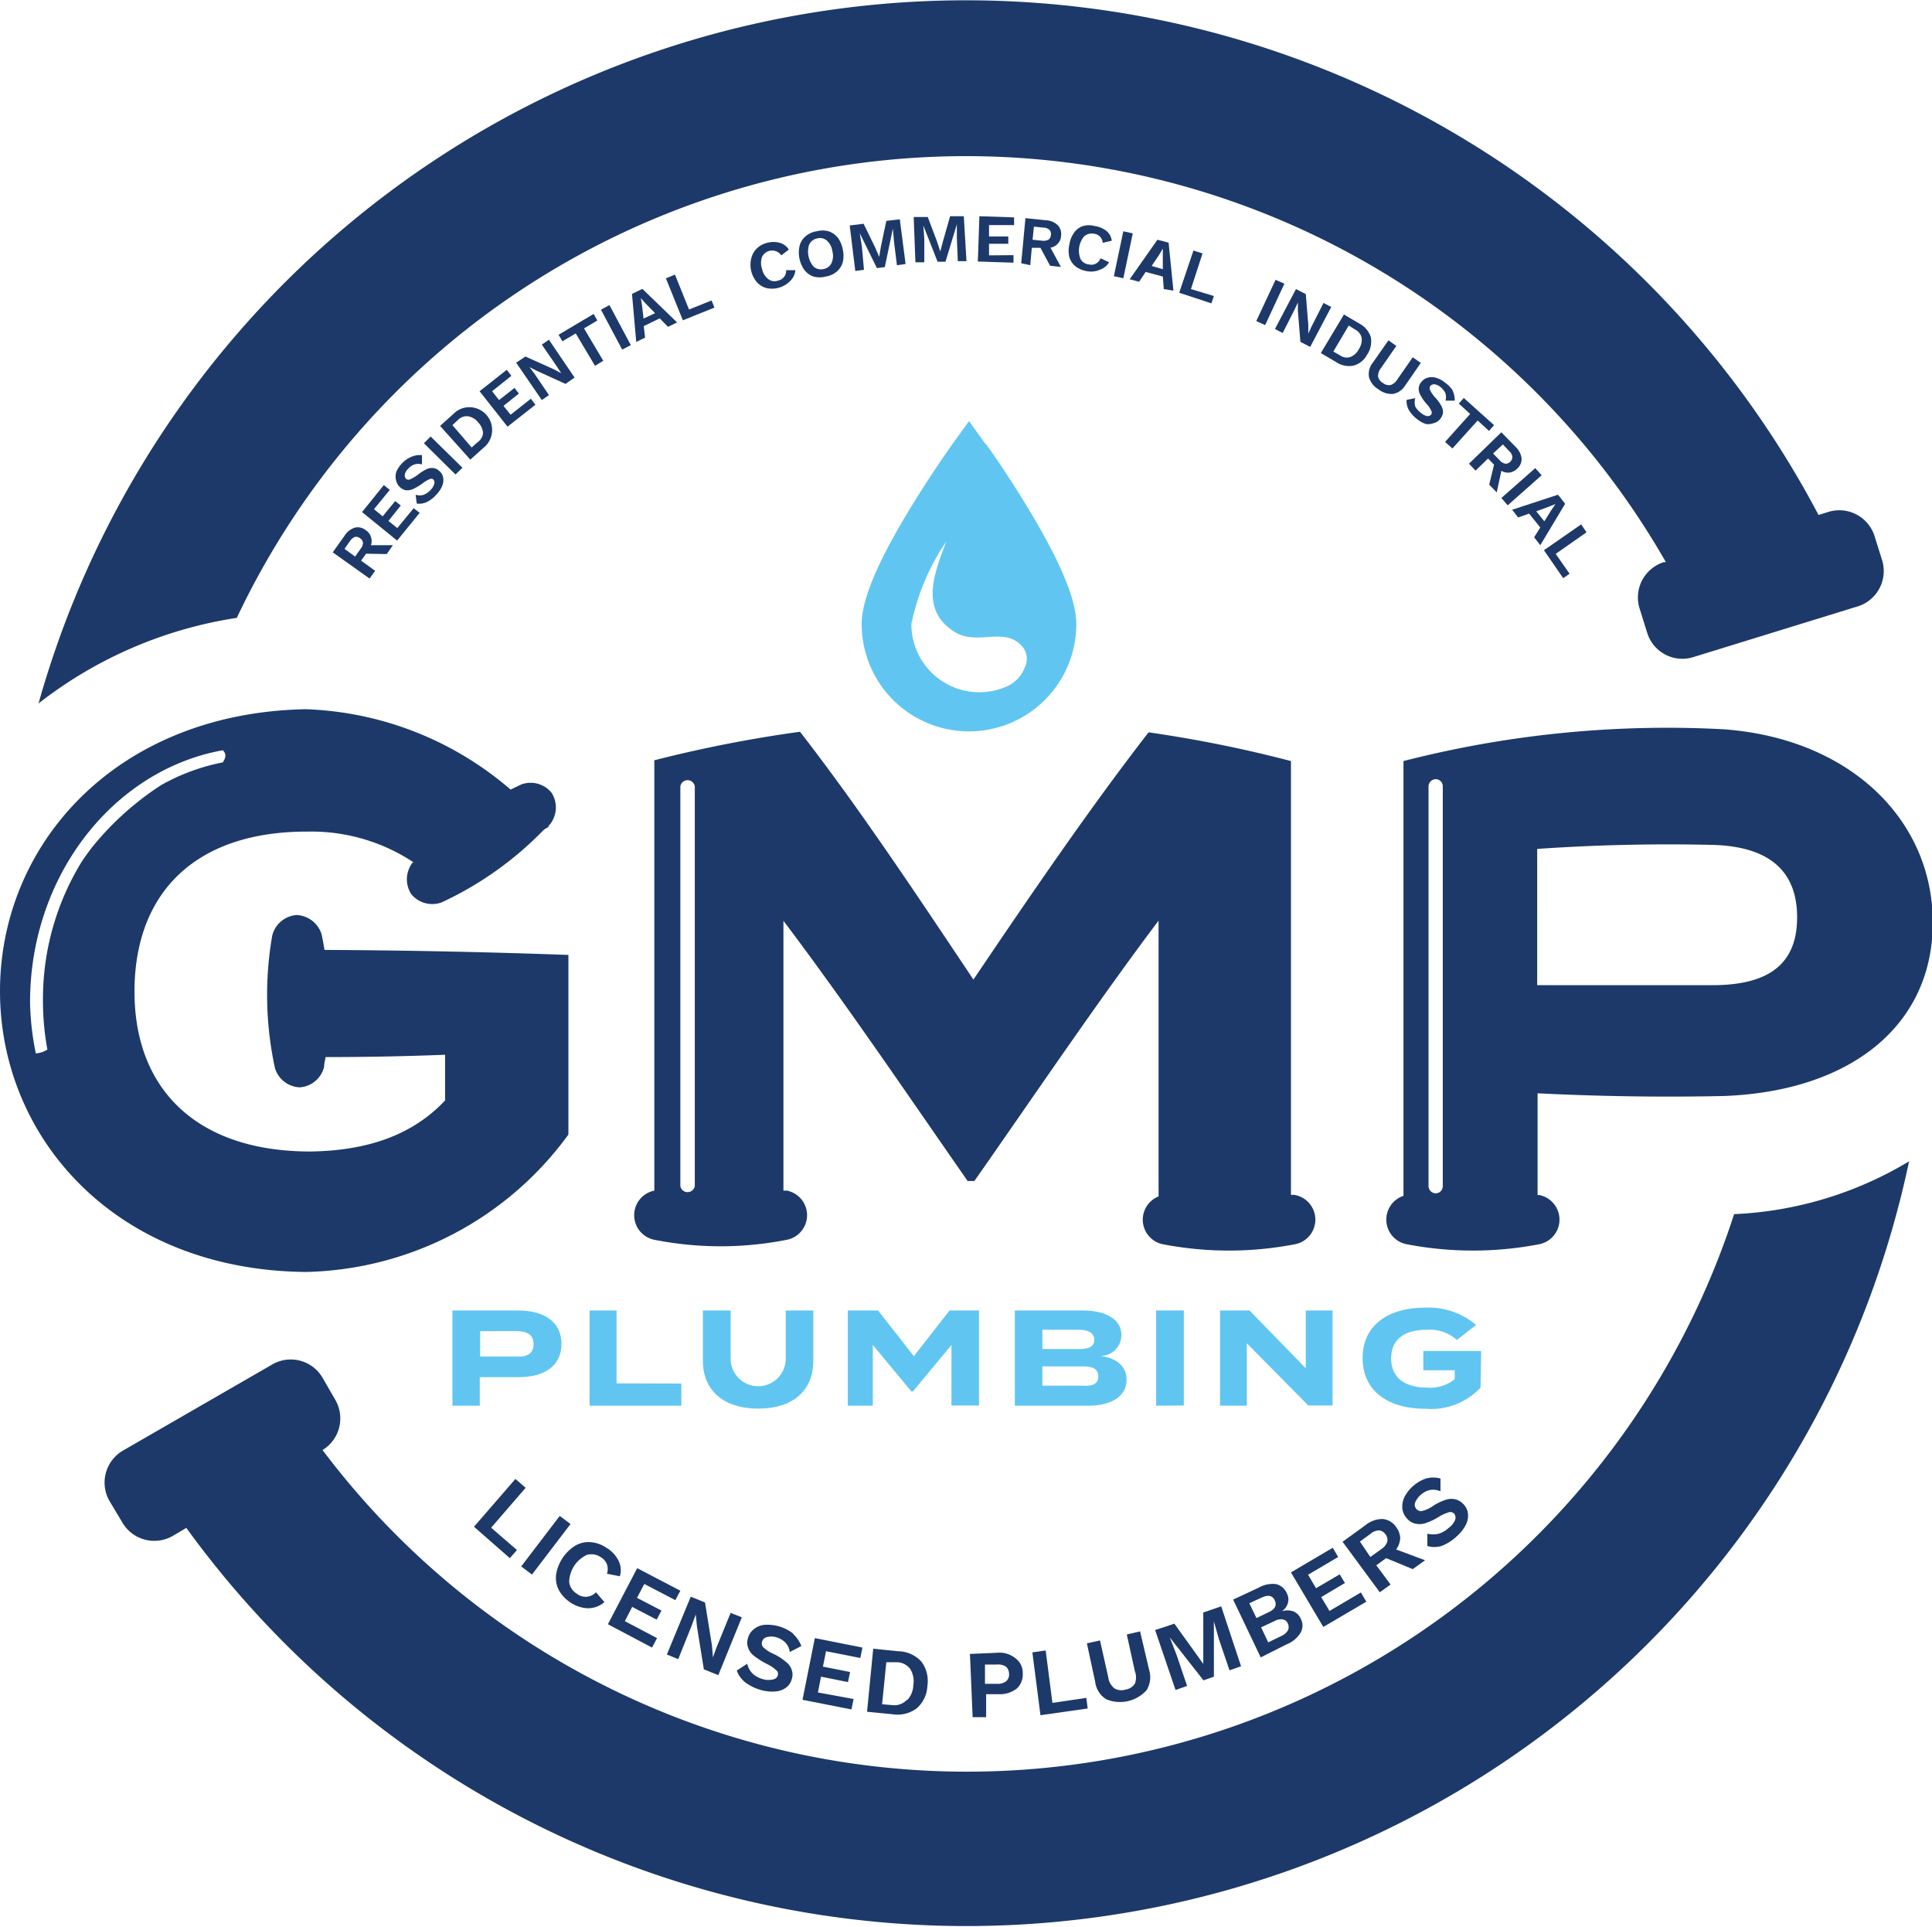 <svg xmlns="http://www.w3.org/2000/svg" width="100.27" height="100" viewBox="0 0 100.27 100"><title>logo</title><path d="M89.44,37.84a55.09,55.09,0,0,0-16.6,1.65V62.05A1.3,1.3,0,0,0,73,64.56a18.15,18.15,0,0,0,6.89,0,1.3,1.3,0,0,0,0-2.55l-.09,0V56.73c3.21.16,6.45.21,9.68.14,6.57-.25,10.83-3.66,10.83-9S96,38.31,89.44,37.84ZM74.88,61.55a.37.37,0,0,1-.37.37.38.38,0,0,1-.37-.37V40.8a.38.38,0,0,1,.37-.37.37.37,0,0,1,.37.37Zm14-10.43h-9.1V44.05c3-.21,6.06-.28,9.1-.21,2.61.07,4.39,1.09,4.39,3.76S91.47,51.12,88.86,51.12Z" style="fill:#1c3969"/><path d="M67.17,62,67,62V39.49A66.29,66.29,0,0,0,59.61,38c-3,3.87-6.06,8.34-9.09,12.83-3-4.49-6-9-9-12.86a67.73,67.73,0,0,0-7.56,1.48V61.78h0a1.3,1.3,0,0,0,0,2.55,17.7,17.7,0,0,0,6.88,0,1.3,1.3,0,0,0,0-2.55l-.18,0v-14c3.17,4.19,6.37,8.92,9.56,13.5h.35c3.2-4.57,6.39-9.3,9.56-13.51V62.08a1.3,1.3,0,0,0,.21,2.48,18.09,18.09,0,0,0,6.88,0,1.3,1.3,0,0,0,0-2.55Zm-31.11-.46a.38.38,0,0,1-.75,0V40.8a.38.38,0,0,1,.75,0Z" style="fill:#1c3969"/><path d="M16.84,49.29q-.06-.4-.15-.81a1.42,1.42,0,0,0-1.3-1,1.41,1.41,0,0,0-1.26,1.06,17.9,17.9,0,0,0,.14,6.88,1.4,1.4,0,0,0,1.29,1,1.4,1.4,0,0,0,1.26-1.06c0-.17.05-.34.08-.51q3.11,0,6.2-.12V57.1c-1.67,1.78-4,2.61-7,2.65-5.85,0-9.13-3.2-9.12-8.32s3.17-8.3,9-8.28a9.6,9.6,0,0,1,5.49,1.6s0,0-.05,0a1.42,1.42,0,0,0-.08,1.64h0a1.41,1.41,0,0,0,1.59.43,17.86,17.86,0,0,0,5.3-3.77l.24-.15,0-.05.07-.07a1.42,1.42,0,0,0,.09-1.64,1.4,1.4,0,0,0-1.59-.43l-.54.26a17.16,17.16,0,0,0-10.65-4.17C6,37,0,43.82,0,51.43S6,65.91,15.87,66A17.3,17.3,0,0,0,29.5,58.87V49.55C25.35,49.4,21.1,49.31,16.84,49.29ZM4.75,44c-.17.23-.35.47-.52.73a13.6,13.6,0,0,0-2,7.22,13.78,13.78,0,0,0,.23,2.51,1.3,1.3,0,0,1-.6.2A14.15,14.15,0,0,1,1.56,52c0-6.58,4.34-12.05,10-13.07.14.12.22.32,0,.63a10.62,10.62,0,0,0-3.2,1.18A15.28,15.28,0,0,0,4.75,44Z" style="fill:#1c3969"/><path d="M29.14,69.73c0,1.15-.89,1.73-2.24,1.73h-2v1.48H23.48V68H26.9C28.25,68,29.14,68.6,29.14,69.73Zm-1.45,0c0-.5-.37-.66-.91-.66H24.92v1.32h1.86C27.32,70.42,27.69,70.26,27.69,69.76Z" style="fill:#60c6f1"/><path d="M35.36,71.79v1.15H30.6V68H32v3.78Z" style="fill:#60c6f1"/><path d="M42.21,68v2.61c0,1.5-1,2.48-2.86,2.48s-2.87-1-2.87-2.48V68h1.44V70.5a1.43,1.43,0,0,0,2.86,0V68Z" style="fill:#60c6f1"/><path d="M50.81,68v4.93H49.38V69.79l-2,2.41h-.08l-2-2.41v3.15H44V68h1.57l1.86,2.37L49.28,68Z" style="fill:#60c6f1"/><path d="M58.47,71.59c0,.85-.77,1.35-2,1.35H52.67V68H56.2c1.22,0,2,.48,2,1.27a1.09,1.09,0,0,1-1.13,1.09C57.83,70.42,58.47,70.83,58.47,71.59ZM54.1,70H56c.47,0,.79-.1.79-.48S56.44,69,56,69H54.1ZM57,71.42c0-.4-.3-.52-.81-.52H54.1v1h2.08C56.69,71.94,57,71.82,57,71.42Z" style="fill:#60c6f1"/><path d="M60,72.94V68h1.44v4.93Z" style="fill:#60c6f1"/><path d="M69.16,68v4.93H67.9L64.71,69.7v3.24H63.32V68h1.53l2.92,3V68Z" style="fill:#60c6f1"/><path d="M76.84,72A3.51,3.51,0,0,1,74,73.1c-2,0-3.28-.95-3.28-2.63S72,67.85,74,67.85a3.82,3.82,0,0,1,2.61.9l-1,.78A2.09,2.09,0,0,0,74.05,69c-1.2,0-1.85.53-1.85,1.49S72.87,72,74.07,72a2,2,0,0,0,1.43-.44V71.1H73.87v-1h3Z" style="fill:#60c6f1"/><path d="M97.69,29.1l-.4-1.28a1.92,1.92,0,0,0-2.39-1.26l-.52.16A50,50,0,0,0,2,36.5a22.12,22.12,0,0,1,10.29-4.44,41.86,41.86,0,0,1,74.17-2.89l-.11,0a1.92,1.92,0,0,0-1.26,2.39l.4,1.28a1.91,1.91,0,0,0,2.38,1.26l8.56-2.64A1.92,1.92,0,0,0,97.69,29.1Z" style="fill:#1c3969"/><path d="M90,63A41.86,41.86,0,0,1,16.74,75.24a1.92,1.92,0,0,0,.67-2.59l-.67-1.16a1.91,1.91,0,0,0-2.61-.69L6.38,75.27a1.92,1.92,0,0,0-.7,2.61L6.35,79a1.92,1.92,0,0,0,2.61.7l.71-.42A50,50,0,0,0,99.08,60.26,19.22,19.22,0,0,1,90,63Z" style="fill:#1c3969"/><path d="M44.72,32.38a5.57,5.57,0,0,0,11.14,0c0-1.24-.79-3.16-2.42-5.87C52.3,24.61,51.17,23,51.12,23l-.83-1.15L49.46,23c-.05.07-1.17,1.64-2.32,3.54C45.52,29.22,44.72,31.14,44.72,32.38Zm2.58,0a11.77,11.77,0,0,1,1.81-4.28c-.64,1.69-1.37,3.54.42,4.68,1.13.72,2.46-.2,3.38.62a1,1,0,0,1,.28,1.22,1.77,1.77,0,0,1-.94,1,3.59,3.59,0,0,1-1.43.3A3.53,3.53,0,0,1,47.3,32.38Z" style="fill:#60c6f1"/><path d="M26.83,80.43l-.37.42L24.6,79.22l2.15-2.48.53.46-1.79,2.07Z" style="fill:#1c3969"/><path d="M27.61,81.7l-.56-.42,2-2.62.56.42Z" style="fill:#1c3969"/><path d="M30.51,83.45a1.74,1.74,0,0,1-.89-.29,1.85,1.85,0,0,1-.61-.64,1.39,1.39,0,0,1-.15-.8,2.17,2.17,0,0,1,1-1.52,1.38,1.38,0,0,1,.79-.18,1.7,1.7,0,0,1,.82.29,1.6,1.6,0,0,1,.63.67,1.08,1.08,0,0,1,.07.81l-.67-.13a.75.75,0,0,0,0-.49.74.74,0,0,0-.32-.37.86.86,0,0,0-.72-.12,1.59,1.59,0,0,0-.92,1.4.82.82,0,0,0,.39.61.73.73,0,0,0,1-.07l.44.51A1.29,1.29,0,0,1,30.51,83.45Z" style="fill:#1c3969"/><path d="M34.1,85l-.26.49-2.29-1.21,1.52-2.91,2.24,1.17-.26.49-1.61-.84-.38.72,1.27.66-.25.47-1.27-.66-.38.74Z" style="fill:#1c3969"/><path d="M37.28,86.92l-.75-.3-.36-2.23-.06-.62h0l-.2.55-.71,1.77-.59-.24,1.24-3,.74.3.36,2.23L37,86h0l.2-.55.72-1.76.58.23Z" style="fill:#1c3969"/><path d="M41.16,84.78a1.68,1.68,0,0,1,.43.63l-.6.31a.89.89,0,0,0-.22-.48,1.1,1.1,0,0,0-.5-.29.89.89,0,0,0-.48,0,.33.33,0,0,0-.24.24.29.29,0,0,0,.08.3,1.86,1.86,0,0,0,.54.34,3,3,0,0,1,.63.41.84.84,0,0,1,.29.41.72.72,0,0,1,0,.48.8.8,0,0,1-.31.45,1.08,1.08,0,0,1-.57.19,2.07,2.07,0,0,1-.72-.08,2.38,2.38,0,0,1-.83-.41,1.34,1.34,0,0,1-.42-.6l.54-.35a1.06,1.06,0,0,0,.3.53,1.35,1.35,0,0,0,.55.28,1,1,0,0,0,.5,0,.29.29,0,0,0,.24-.22.24.24,0,0,0-.09-.26,1.91,1.91,0,0,0-.5-.33,4.25,4.25,0,0,1-.66-.42.89.89,0,0,1-.3-.43.72.72,0,0,1,0-.48.85.85,0,0,1,.3-.46,1,1,0,0,1,.56-.23,2.18,2.18,0,0,1,1.48.45Z" style="fill:#1c3969"/><path d="M44.3,88.16l-.11.54-2.54-.5L42.29,85l2.47.49-.11.54-1.78-.35-.16.8,1.41.28-.11.52L42.61,87l-.16.82Z" style="fill:#1c3969"/><path d="M47.82,86.22a1.67,1.67,0,0,1,.31,1.26,1.62,1.62,0,0,1-.55,1.16,1.67,1.67,0,0,1-1.26.31L45,88.82l.32-3.27,1.29.13A1.67,1.67,0,0,1,47.82,86.22Zm-.74,2a1.17,1.17,0,0,0,.32-.78,1.2,1.2,0,0,0-.16-.84.89.89,0,0,0-.69-.35l-.55,0-.22,2.18.56.05A.9.9,0,0,0,47.08,88.19Z" style="fill:#1c3969"/><path d="M52.72,86.06a.93.93,0,0,1,.36.76,1,1,0,0,1-.29.78,1.41,1.41,0,0,1-.9.31l-.71,0,0,1.19-.7,0-.14-3.28,1.41-.06A1.31,1.31,0,0,1,52.72,86.06Zm-.49,1.17a.47.47,0,0,0,.14-.38.51.51,0,0,0-.17-.38.82.82,0,0,0-.48-.1l-.6,0,0,1,.6,0A.73.73,0,0,0,52.23,87.23Z" style="fill:#1c3969"/><path d="M56.38,88.1l.07.55L54,89l-.42-3.26.69-.1.35,2.72Z" style="fill:#1c3969"/><path d="M59.64,86.65a1.28,1.28,0,0,1-.14,1.06,1.86,1.86,0,0,1-2.09.46,1.24,1.24,0,0,1-.57-.9l-.43-2,.68-.15.43,1.92a.87.87,0,0,0,.31.56.69.69,0,0,0,.58.07.68.68,0,0,0,.49-.31.89.89,0,0,0,0-.64l-.42-1.91.69-.16Z" style="fill:#1c3969"/><path d="M64.41,86.46l-.6.21-.55-1.62L63,84.13h0V87l-.54.19-1.75-2.23h0l.35.9.55,1.62-.6.21-1.06-3.11,1-.33L62,85.71l.45.63h0l0-.77v-1.9l.93-.32Z" style="fill:#1c3969"/><path d="M64,83l1.33-.62a1.43,1.43,0,0,1,.91-.18.82.82,0,0,1,.55.48.67.67,0,0,1,.05.5.74.74,0,0,1-.32.43h0a.94.94,0,0,1,.6,0,.69.69,0,0,1,.38.37.75.75,0,0,1,0,.74,1.48,1.48,0,0,1-.72.6L65.43,86Zm1.83.66c.34-.15.45-.36.33-.62s-.35-.3-.69-.14l-.63.29.37.77Zm.67,1.23a.72.72,0,0,0,.34-.29.4.4,0,0,0,0-.35.34.34,0,0,0-.26-.22.63.63,0,0,0-.42.08l-.71.33.37.78Z" style="fill:#1c3969"/><path d="M70.63,82.63l.28.48-2.23,1.31L67,81.59l2.17-1.28.28.48-1.56.92.41.7,1.23-.72.27.45-1.23.73.43.72Z" style="fill:#1c3969"/><path d="M71.94,80.85l-.51.37.74,1-.56.4L69.68,80l1.2-.87a1.37,1.37,0,0,1,.88-.31.93.93,0,0,1,.7.42,1,1,0,0,1,.21.58,1.11,1.11,0,0,1-.21.58l1.5.56-.64.46Zm-.82-.06.57-.41A.74.74,0,0,0,72,80a.46.46,0,0,0-.09-.38.47.47,0,0,0-.33-.21.7.7,0,0,0-.44.17l-.56.41Z" style="fill:#1c3969"/><path d="M74,76.72a1.39,1.39,0,0,1,.76,0l0,.66a1,1,0,0,0-.53-.07,1.06,1.06,0,0,0-.51.27,1,1,0,0,0-.28.4.33.33,0,0,0,.08.33.31.31,0,0,0,.3.09,1.71,1.71,0,0,0,.57-.27,2.85,2.85,0,0,1,.68-.32.91.91,0,0,1,.51,0,.89.89,0,0,1,.4.27.83.83,0,0,1,.21.51,1.06,1.06,0,0,1-.14.58,2.1,2.1,0,0,1-.46.56,2.37,2.37,0,0,1-.78.49,1.3,1.3,0,0,1-.73,0v-.64a1.25,1.25,0,0,0,.6,0,1.44,1.44,0,0,0,.53-.32.89.89,0,0,0,.31-.4.33.33,0,0,0-.06-.33.29.29,0,0,0-.27-.06,2.31,2.31,0,0,0-.54.25,3.11,3.11,0,0,1-.72.33,1,1,0,0,1-.51,0,.82.82,0,0,1-.41-.27.92.92,0,0,1-.23-.51,1.15,1.15,0,0,1,.11-.59,1.94,1.94,0,0,1,.47-.59A2,2,0,0,1,74,76.72Z" style="fill:#1c3969"/><path d="M19,28.73l-.26.36.73.53-.29.4-1.91-1.36.61-.86a1,1,0,0,1,.53-.42.65.65,0,0,1,.57.13.61.61,0,0,1,.27.35.64.64,0,0,1,0,.43l1.14,0-.32.46Zm-.57.15.29-.41a.51.51,0,0,0,.12-.31.34.34,0,0,0-.15-.23.33.33,0,0,0-.27-.07.57.57,0,0,0-.26.22l-.28.4Z" style="fill:#1c3969"/><path d="M21.47,26.37l.31.24-1.17,1.44-1.82-1.48,1.13-1.4.31.25-.82,1,.45.37.65-.79.29.23-.64.8.46.37Z" style="fill:#1c3969"/><path d="M21.36,23.7a1.06,1.06,0,0,1,.54-.08v.48a.65.65,0,0,0-.39,0,.74.74,0,0,0-.33.23.52.52,0,0,0-.17.3.25.25,0,0,0,.08.23.21.21,0,0,0,.22,0,1.79,1.79,0,0,0,.38-.23,2.38,2.38,0,0,1,.46-.29.67.67,0,0,1,.36-.05.56.56,0,0,1,.3.16.53.53,0,0,1,.19.34.77.77,0,0,1-.05.42,1.46,1.46,0,0,1-.29.44,1.59,1.59,0,0,1-.51.4.94.94,0,0,1-.52.08l-.06-.46a.68.68,0,0,0,.43,0,1,1,0,0,0,.36-.26.73.73,0,0,0,.18-.31.24.24,0,0,0-.06-.23.2.2,0,0,0-.2,0,1.63,1.63,0,0,0-.36.22,3.08,3.08,0,0,1-.49.29.82.82,0,0,1-.36.06.62.62,0,0,1-.31-.16.7.7,0,0,1-.2-.34.8.8,0,0,1,0-.43,1.33,1.33,0,0,1,.29-.45A1.34,1.34,0,0,1,21.36,23.7Z" style="fill:#1c3969"/><path d="M24,24.27l-.36.35L22,23l.35-.35Z" style="fill:#1c3969"/><path d="M24.38,21.13a1.18,1.18,0,0,1,.72,2.1l-.69.62L22.84,22.1l.69-.62A1.15,1.15,0,0,1,24.38,21.13Zm.69,1.33a.9.9,0,0,0-.26-.55.83.83,0,0,0-.52-.31.63.63,0,0,0-.52.19l-.29.27,1,1.16.3-.27A.64.64,0,0,0,25.07,22.46Z" style="fill:#1c3969"/><path d="M27.55,20.69l.24.31-1.45,1.14L24.89,20.3l1.41-1.11.24.31-1,.8.36.46.8-.63.23.29-.8.64.37.46Z" style="fill:#1c3969"/><path d="M29.82,19.59l-.47.33-1.47-.67-.4-.2h0l.25.33.76,1.12-.37.26-1.33-1.94.48-.32,1.47.66.39.21h0L28.89,19l-.77-1.12.37-.25Z" style="fill:#1c3969"/><path d="M31,16.63l-.69.41,1,1.68-.43.26-1-1.68-.69.41-.2-.34,1.82-1.08Z" style="fill:#1c3969"/><path d="M32.74,17.91l-.45.23-1.1-2.07.44-.24Z" style="fill:#1c3969"/><path d="M34.24,16.52l-.83.4.07.6-.46.22-.22-2.49.54-.26,1.8,1.74-.47.23ZM34,16.25l-.49-.5-.25-.28h0l.06.36.08.7Z" style="fill:#1c3969"/><path d="M36.93,15.59l.15.37-1.64.66-.88-2.18.47-.19.73,1.81Z" style="fill:#1c3969"/><path d="M41,14.59a1.32,1.32,0,0,1-1.21.36,1,1,0,0,1-.5-.3,1.39,1.39,0,0,1-.3-.58,1.37,1.37,0,0,1,0-.66,1.07,1.07,0,0,1,.28-.51,1.17,1.17,0,0,1,.55-.3,1.21,1.21,0,0,1,.65,0,.81.81,0,0,1,.47.35l-.39.3a.58.58,0,0,0-1,.08.92.92,0,0,0,0,.62.89.89,0,0,0,.32.53.53.53,0,0,0,.51.08.52.52,0,0,0,.42-.54h.48A.89.89,0,0,1,41,14.59Z" style="fill:#1c3969"/><path d="M43,12a1.07,1.07,0,0,1,.48.33,1.54,1.54,0,0,1,.26.61,1.45,1.45,0,0,1,0,.66,1,1,0,0,1-.31.49,1.15,1.15,0,0,1-.58.26,1.21,1.21,0,0,1-.63,0,1,1,0,0,1-.47-.34,1.56,1.56,0,0,1-.25-1.26.94.94,0,0,1,.31-.49,1.15,1.15,0,0,1,.58-.26A1.17,1.17,0,0,1,43,12Zm-1,.67a1.2,1.2,0,0,0,.23,1.17.57.57,0,0,0,.51.12.56.56,0,0,0,.41-.3.89.89,0,0,0,.05-.62.9.9,0,0,0-.28-.55.54.54,0,0,0-.5-.12A.56.56,0,0,0,42,12.69Z" style="fill:#1c3969"/><path d="M47,13.7l-.45.06-.15-1.21-.06-.69h0l-.42,2-.41.05-.89-1.81h0l.11.68L44.84,14l-.45.06L44.1,11.7l.72-.09.59,1.21.22.51h0l.09-.54L46,11.46l.7-.08Z" style="fill:#1c3969"/><path d="M50.16,13.55l-.45,0-.05-1.22v-.69h0l-.59,1.94h-.41l-.74-1.88h0l.05.69,0,1.22-.46,0-.09-2.35.73,0,.48,1.27.17.52h0l.14-.53.37-1.3.71,0Z" style="fill:#1c3969"/><path d="M52.6,13.24v.39l-1.85-.06.08-2.35,1.8.06v.4l-1.3,0,0,.59,1,0v.38l-1,0,0,.6Z" style="fill:#1c3969"/><path d="M54,12.86l-.45,0-.08.9L53,13.66l.22-2.34,1.05.11a.93.93,0,0,1,.62.25.65.65,0,0,1,.18.55.62.62,0,0,1-.17.41.62.62,0,0,1-.38.21l.54,1-.56-.06Zm-.41-.42.49.05a.6.6,0,0,0,.33-.05.31.31,0,0,0,.13-.25.3.3,0,0,0-.08-.27.47.47,0,0,0-.31-.11l-.49-.05Z" style="fill:#1c3969"/><path d="M57.07,14a1.11,1.11,0,0,1-.66.07,1.32,1.32,0,0,1-.58-.24,1,1,0,0,1-.33-.48,1.43,1.43,0,0,1,0-.66,1.4,1.4,0,0,1,.24-.61.94.94,0,0,1,.46-.35,1.15,1.15,0,0,1,.62,0,1.27,1.27,0,0,1,.6.25.77.77,0,0,1,.28.51l-.47.11a.5.5,0,0,0-.14-.32.48.48,0,0,0-.31-.15.61.61,0,0,0-.51.13,1.15,1.15,0,0,0-.19,1.18.54.54,0,0,0,.43.28.51.51,0,0,0,.61-.32l.44.21A.89.89,0,0,1,57.07,14Z" style="fill:#1c3969"/><path d="M58.3,14.44l-.49-.11L58.3,12l.49.11Z" style="fill:#1c3969"/><path d="M60.35,14.35l-.89-.24-.34.51-.49-.13,1.44-2.05.58.15.25,2.49L60.4,15Zm0-.38,0-.7V12.9h0l-.19.32-.39.58Z" style="fill:#1c3969"/><path d="M63,15.36l-.13.38-1.67-.55L61.94,13l.47.15L61.81,15Z" style="fill:#1c3969"/><path d="M65.66,16.87l-.46-.21,1-2.14.46.2Z" style="fill:#1c3969"/><path d="M68,18l-.51-.26-.13-1.61v-.44h0l-.17.37-.62,1.22-.4-.21L67.26,15l.51.26.13,1.6v.45h0l.17-.37.62-1.22.4.21Z" style="fill:#1c3969"/><path d="M71.14,17.48a1.2,1.2,0,0,1-.18.91,1.13,1.13,0,0,1-.71.58,1.18,1.18,0,0,1-.9-.18l-.8-.47,1.2-2,.8.47A1.21,1.21,0,0,1,71.14,17.48Zm-1.07,1.05a.83.83,0,0,0,.45-.41.87.87,0,0,0,.15-.59.64.64,0,0,0-.34-.43L70,16.89l-.8,1.35.35.2A.6.6,0,0,0,70.07,18.53Z" style="fill:#1c3969"/><path d="M72.93,20a.94.94,0,0,1-.63.44,1.1,1.1,0,0,1-.76-.24,1.06,1.06,0,0,1-.49-.63.94.94,0,0,1,.19-.74l.82-1.17.41.29-.8,1.15a.68.68,0,0,0-.15.43.5.5,0,0,0,.25.34.5.5,0,0,0,.4.11.66.66,0,0,0,.35-.29l.8-1.15.42.29Z" style="fill:#1c3969"/><path d="M75.39,20.26a1.25,1.25,0,0,1,.11.53l-.48,0a.7.7,0,0,0,0-.38.9.9,0,0,0-.25-.32.66.66,0,0,0-.32-.15.28.28,0,0,0-.22.09.23.23,0,0,0,0,.23,1.59,1.59,0,0,0,.26.37,2.09,2.09,0,0,1,.32.44.66.66,0,0,1,.08.35.61.61,0,0,1-.14.31.56.56,0,0,1-.33.22A.8.8,0,0,1,74,22a1.45,1.45,0,0,1-.45-.25,1.75,1.75,0,0,1-.44-.49,1,1,0,0,1-.11-.51l.45-.09a.84.84,0,0,0,0,.43,1,1,0,0,0,.29.33.77.77,0,0,0,.32.17.24.24,0,0,0,.22-.08.2.2,0,0,0,0-.2,1.35,1.35,0,0,0-.24-.35,2.28,2.28,0,0,1-.32-.46.64.64,0,0,1-.09-.36.54.54,0,0,1,.14-.32.6.6,0,0,1,.32-.22.78.78,0,0,1,.43,0,1.27,1.27,0,0,1,.47.25A1.34,1.34,0,0,1,75.39,20.26Z" style="fill:#1c3969"/><path d="M77.28,22.36l-.59-.54-1.31,1.45L75,22.93l1.3-1.45-.59-.54.26-.29,1.57,1.41Z" style="fill:#1c3969"/><path d="M77.54,24.11l-.31-.32-.65.63-.34-.36,1.68-1.63.74.76a1,1,0,0,1,.31.59.67.67,0,0,1-.23.54.73.73,0,0,1-.39.2.69.69,0,0,1-.43-.09l-.24,1.12-.39-.4Zm-.05-.58.35.36a.54.54,0,0,0,.28.17.31.31,0,0,0,.26-.1.33.33,0,0,0,.11-.26.47.47,0,0,0-.16-.29L78,23.06Z" style="fill:#1c3969"/><path d="M78.25,26.22l-.33-.38,1.76-1.55.33.37Z" style="fill:#1c3969"/><path d="M79.94,27.37l-.58-.72-.57.2-.31-.4,2.38-.78.37.47-1.29,2.15-.32-.41Zm.21-.32.37-.59.21-.31h0l-.34.14-.66.24Z" style="fill:#1c3969"/><path d="M81.46,29.77l-.33.23-1-1.45,1.93-1.34.28.41-1.6,1.12Z" style="fill:#1c3969"/></svg>